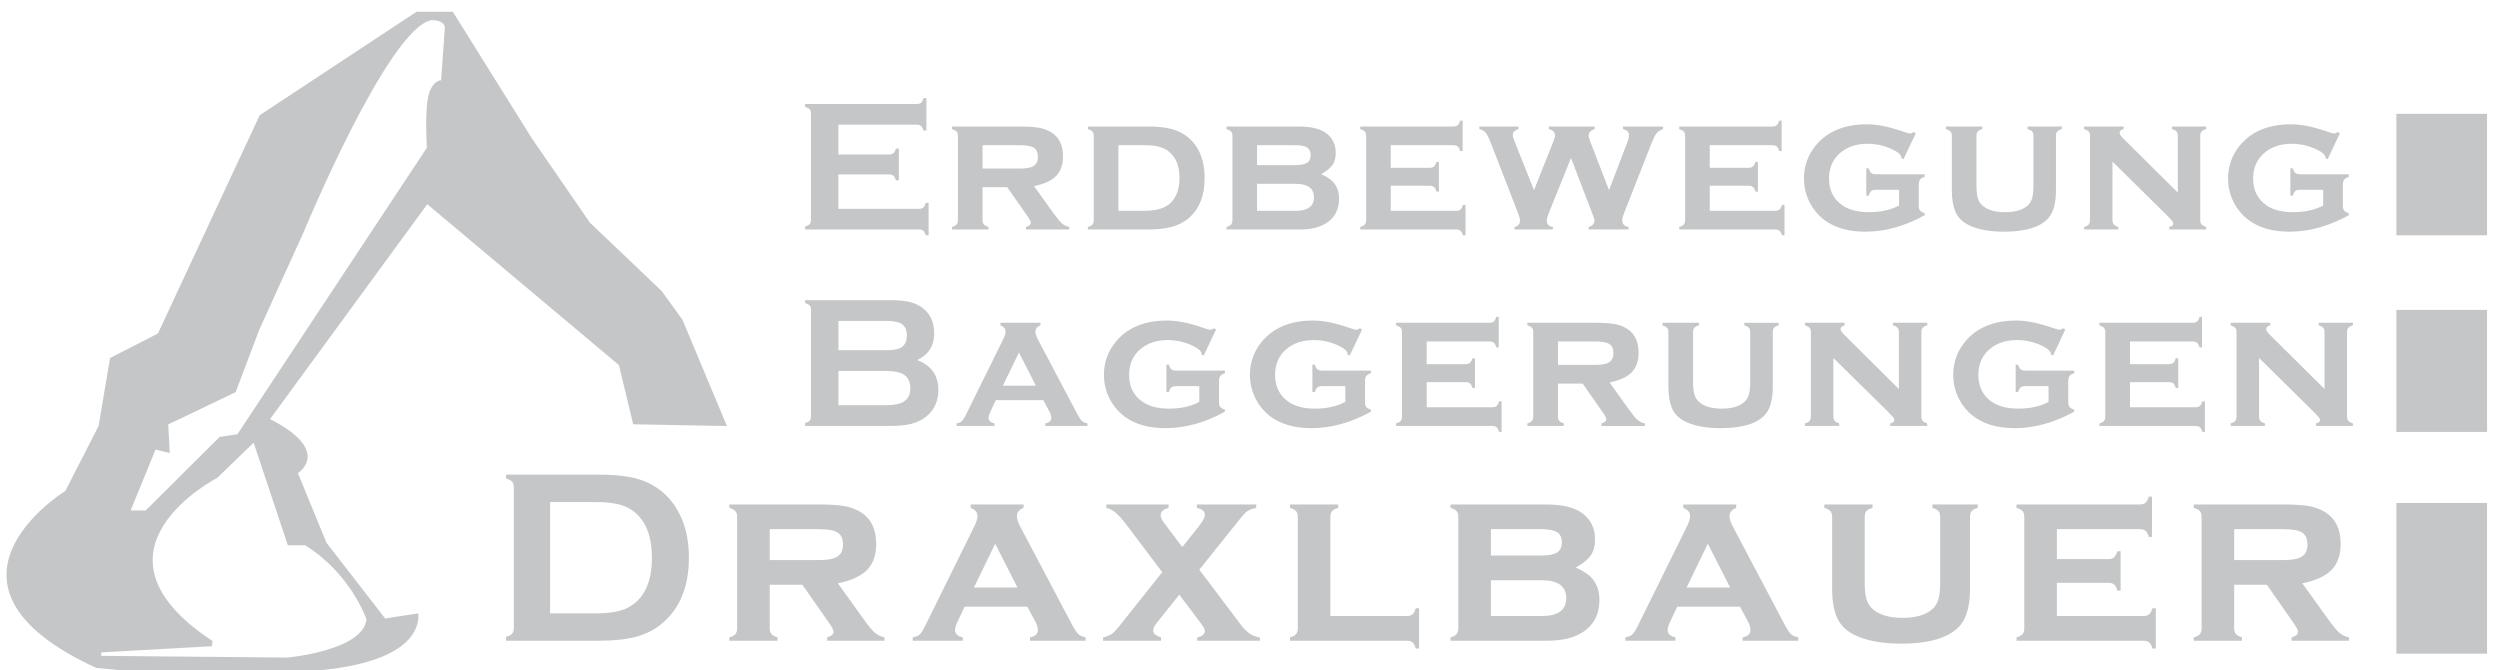 <?xml version="1.0" encoding="utf-8"?>
<!-- Generator: Adobe Illustrator 14.0.0, SVG Export Plug-In . SVG Version: 6.00 Build 43363)  -->
<!DOCTYPE svg PUBLIC "-//W3C//DTD SVG 1.1//EN" "http://www.w3.org/Graphics/SVG/1.1/DTD/svg11.dtd">
<svg version="1.1" id="Ebene_1" xmlns="http://www.w3.org/2000/svg" xmlns:xlink="http://www.w3.org/1999/xlink" x="0px" y="0px"
	 width="451.5px" height="121px" viewBox="0 0 451.5 121" enable-background="new 0 0 451.5 121" xml:space="preserve">
<rect x="432.785" y="55.965" fill="#C5C6C7" width="16.375" height="22.041"/>
<rect x="432.785" y="20.556" fill="#C5C6C7" width="16.375" height="21.939"/>
<g>
	<path fill="#C5C6C7" d="M92.799,113.407V88.029c0-0.454-0.103-0.798-0.308-1.033s-0.571-0.425-1.099-0.571v-0.703h16.732
		c3.665,0,6.479,0.417,8.443,1.252c2.814,1.216,4.896,3.223,6.245,6.021c1.07,2.197,1.605,4.768,1.605,7.712
		c0,5.171-1.591,9.112-4.771,11.821c-1.334,1.143-2.896,1.96-4.684,2.45c-1.789,0.491-4.068,0.736-6.838,0.736H91.393v-0.703
		c0.527-0.146,0.894-0.337,1.099-0.571S92.799,113.862,92.799,113.407z M99.347,110.771h8.228c2.625,0,4.598-0.358,5.917-1.076
		c2.831-1.538,4.246-4.534,4.246-8.987c0-3.223-0.763-5.691-2.288-7.405c-0.851-0.952-1.877-1.629-3.08-2.032
		s-2.801-0.604-4.796-0.604h-8.228V110.771z"/>
	<path fill="#C5C6C7" d="M139.015,105.607v7.848c0,0.453,0.103,0.801,0.308,1.042s0.571,0.441,1.099,0.603v0.615h-8.701V115.1
		c0.513-0.132,0.875-0.322,1.088-0.571c0.212-0.249,0.318-0.601,0.318-1.055V93.347c0-0.454-0.103-0.798-0.308-1.033
		s-0.571-0.432-1.099-0.593v-0.615h16.128c2.095,0,3.691,0.106,4.79,0.318c1.099,0.213,2.08,0.597,2.944,1.154
		c1.772,1.157,2.659,3.047,2.659,5.669c0,1.992-0.546,3.548-1.637,4.669c-1.091,1.12-2.853,1.93-5.284,2.428l4.658,6.489
		c0.85,1.199,1.527,2.014,2.032,2.444c0.506,0.432,1.081,0.705,1.725,0.822v0.615h-10.349V115.1
		c0.763-0.205,1.145-0.533,1.145-0.986c0-0.321-0.235-0.811-0.705-1.469l-4.916-7.037H139.015z M139.015,101.147h8.877
		c1.348,0,2.344-0.146,2.988-0.439c0.908-0.396,1.362-1.179,1.362-2.351c0-1.04-0.318-1.765-0.956-2.175
		c-0.637-0.41-1.769-0.615-3.395-0.615h-8.877V101.147z"/>
	<path fill="#C5C6C7" d="M185.53,109.563h-11.317l-1.275,2.681c-0.308,0.645-0.461,1.15-0.461,1.516c0,0.703,0.469,1.15,1.406,1.341
		v0.615h-9.042V115.1c0.557-0.088,0.97-0.256,1.242-0.505c0.271-0.249,0.589-0.74,0.956-1.473l8.987-18.193
		c0.337-0.688,0.505-1.289,0.505-1.802c0-0.601-0.41-1.069-1.23-1.406v-0.615h9.558v0.615c-0.806,0.322-1.208,0.82-1.208,1.494
		c0,0.483,0.183,1.077,0.549,1.78l9.316,17.644c0.513,0.959,0.916,1.579,1.208,1.862s0.74,0.482,1.34,0.599v0.615h-10.053V115.1
		c0.951-0.16,1.427-0.605,1.427-1.335c0-0.452-0.184-1.014-0.549-1.686L185.53,109.563z M183.758,106.113l-4.03-7.916l-3.836,7.916
		H183.758z"/>
	<path fill="#C5C6C7" d="M216.599,102.881l7.335,9.735c0.63,0.836,1.216,1.439,1.758,1.813c0.542,0.373,1.157,0.604,1.846,0.692
		v0.593h-11.328v-0.593c0.923-0.205,1.385-0.594,1.385-1.165c0-0.293-0.242-0.762-0.726-1.406l-3.89-5.148l-4.123,5.148
		c-0.396,0.513-0.593,0.96-0.593,1.341c0,0.527,0.476,0.938,1.428,1.23v0.593h-10.476v-0.593c0.703-0.161,1.252-0.393,1.648-0.692
		c0.396-0.301,0.945-0.904,1.648-1.813l7.396-9.281l-6.517-8.626c-1.354-1.816-2.548-2.813-3.582-2.988v-0.615h11.231v0.615
		c-0.951,0.264-1.427,0.703-1.427,1.318c0,0.366,0.227,0.857,0.68,1.472l3.229,4.287l3.189-4.001c0.6-0.82,0.9-1.414,0.9-1.78
		c0-0.659-0.484-1.091-1.45-1.296v-0.615h10.717v0.615c-0.791,0.161-1.374,0.392-1.747,0.692s-1.036,1.065-1.988,2.296
		L216.599,102.881z"/>
	<path fill="#C5C6C7" d="M240.268,111.255h13.776c0.469,0,0.82-0.102,1.055-0.304c0.234-0.201,0.433-0.569,0.593-1.103h0.594v7.272
		h-0.594c-0.146-0.527-0.34-0.894-0.582-1.099s-0.597-0.308-1.065-0.308h-21.071V115.1c0.512-0.132,0.875-0.322,1.088-0.571
		c0.211-0.249,0.318-0.601,0.318-1.055V93.347c0-0.454-0.104-0.798-0.309-1.033s-0.57-0.432-1.098-0.593v-0.615h8.701v0.615
		c-0.527,0.146-0.895,0.341-1.1,0.582c-0.205,0.242-0.307,0.59-0.307,1.044V111.255z"/>
	<path fill="#C5C6C7" d="M284.572,102.487c1.215,0.557,2.109,1.113,2.68,1.67c1.07,1.055,1.605,2.476,1.605,4.263
		c0,2.402-0.91,4.256-2.725,5.56c-1.613,1.157-3.832,1.735-6.658,1.735h-17.512V115.1c0.512-0.132,0.875-0.322,1.086-0.571
		c0.213-0.249,0.32-0.601,0.32-1.055V93.347c0-0.454-0.104-0.798-0.309-1.033s-0.57-0.432-1.098-0.593v-0.615h17.227
		c3.016,0,5.229,0.542,6.635,1.626c1.494,1.143,2.242,2.71,2.242,4.702c0,1.172-0.262,2.131-0.781,2.878
		S285.861,101.784,284.572,102.487z M269.258,100.334h8.941c1.406,0,2.402-0.179,2.988-0.538s0.879-0.978,0.879-1.857
		c0-0.864-0.289-1.476-0.867-1.834s-1.578-0.539-3-0.539h-8.941V100.334z M269.258,111.255h9.162c2.959,0,4.438-1.077,4.438-3.23
		s-1.479-3.23-4.438-3.23h-9.162V111.255z"/>
	<path fill="#C5C6C7" d="M314.234,109.563h-11.318l-1.275,2.681c-0.307,0.645-0.461,1.15-0.461,1.516
		c0,0.703,0.469,1.15,1.406,1.341v0.615h-9.041V115.1c0.557-0.088,0.971-0.256,1.242-0.505c0.27-0.249,0.588-0.74,0.955-1.473
		l8.986-18.193c0.338-0.688,0.506-1.289,0.506-1.802c0-0.601-0.41-1.069-1.23-1.406v-0.615h9.559v0.615
		c-0.807,0.322-1.209,0.82-1.209,1.494c0,0.483,0.184,1.077,0.549,1.78l9.316,17.644c0.514,0.959,0.916,1.579,1.209,1.862
		s0.74,0.482,1.34,0.599v0.615h-10.053V115.1c0.951-0.16,1.428-0.605,1.428-1.335c0-0.452-0.184-1.014-0.549-1.686L314.234,109.563z
		 M312.463,106.113l-4.031-7.916l-3.836,7.916H312.463z"/>
	<path fill="#C5C6C7" d="M355.779,93.347v13.03c0,2.974-0.588,5.156-1.758,6.548c-1.891,2.212-5.449,3.317-10.68,3.317
		c-3.502,0-6.328-0.534-8.48-1.604c-1.555-0.775-2.615-1.882-3.188-3.317c-0.527-1.318-0.791-2.966-0.791-4.943v-13.03
		c0-0.454-0.102-0.798-0.307-1.033s-0.572-0.432-1.1-0.593v-0.615h8.701v0.615c-0.533,0.146-0.9,0.341-1.104,0.582
		c-0.201,0.242-0.303,0.59-0.303,1.044v11.843c0,1.377,0.121,2.432,0.363,3.165s0.662,1.333,1.264,1.801
		c1.201,0.953,2.936,1.429,5.207,1.429c2.27,0,4.006-0.476,5.207-1.429c0.586-0.468,0.996-1.068,1.23-1.801s0.352-1.787,0.352-3.165
		V93.347c0-0.454-0.098-0.798-0.297-1.033c-0.197-0.234-0.566-0.432-1.109-0.593v-0.615h8.197v0.615
		c-0.527,0.146-0.895,0.341-1.1,0.582C355.881,92.545,355.779,92.893,355.779,93.347z"/>
	<path fill="#C5C6C7" d="M371.475,105.256v5.999h15.623c0.453,0,0.801-0.102,1.043-0.304c0.242-0.201,0.436-0.569,0.582-1.103h0.615
		v7.272h-0.615c-0.131-0.513-0.322-0.875-0.57-1.088c-0.25-0.212-0.602-0.318-1.055-0.318H364.18V115.1
		c0.512-0.132,0.875-0.322,1.088-0.571c0.211-0.249,0.318-0.601,0.318-1.055V93.347c0-0.454-0.104-0.798-0.309-1.033
		s-0.57-0.432-1.098-0.593v-0.615h22.236c0.469,0,0.824-0.103,1.064-0.308c0.242-0.205,0.436-0.571,0.584-1.099h0.592v7.273h-0.592
		c-0.148-0.534-0.342-0.901-0.584-1.104c-0.24-0.202-0.596-0.303-1.064-0.303h-14.941v5.405h9.271c0.455,0,0.803-0.103,1.045-0.308
		c0.24-0.205,0.441-0.571,0.604-1.099h0.594v7.097h-0.594c-0.146-0.52-0.34-0.883-0.582-1.092c-0.242-0.21-0.598-0.314-1.066-0.314
		H371.475z"/>
	<path fill="#C5C6C7" d="M403.496,105.607v7.848c0,0.453,0.104,0.801,0.309,1.042s0.57,0.441,1.098,0.603v0.615h-8.701V115.1
		c0.514-0.132,0.875-0.322,1.088-0.571s0.318-0.601,0.318-1.055V93.347c0-0.454-0.102-0.798-0.307-1.033s-0.572-0.432-1.1-0.593
		v-0.615h16.129c2.094,0,3.691,0.106,4.789,0.318c1.1,0.213,2.08,0.597,2.945,1.154c1.771,1.157,2.658,3.047,2.658,5.669
		c0,1.992-0.545,3.548-1.637,4.669c-1.092,1.12-2.854,1.93-5.285,2.428l4.658,6.489c0.85,1.199,1.527,2.014,2.033,2.444
		c0.506,0.432,1.08,0.705,1.725,0.822v0.615h-10.35V115.1c0.764-0.205,1.145-0.533,1.145-0.986c0-0.321-0.234-0.811-0.705-1.469
		l-4.916-7.037H403.496z M403.496,101.147h8.877c1.348,0,2.344-0.146,2.988-0.439c0.908-0.396,1.363-1.179,1.363-2.351
		c0-1.04-0.318-1.765-0.957-2.175c-0.637-0.41-1.768-0.615-3.395-0.615h-8.877V101.147z"/>
</g>
<g>
	<path fill="#C5C6C7" d="M165.637,65.03c2.551,0.965,3.827,2.751,3.827,5.358c0,2.075-0.743,3.7-2.229,4.875
		c-0.755,0.588-1.628,1.013-2.621,1.273c-0.993,0.261-2.221,0.391-3.686,0.391h-15.525v-0.533c0.399-0.11,0.676-0.255,0.832-0.433
		c0.155-0.177,0.233-0.438,0.233-0.782V55.961c0-0.344-0.078-0.604-0.233-0.782c-0.156-0.177-0.433-0.321-0.832-0.433v-0.532h15.375
		c1.475,0,2.663,0.111,3.561,0.333c0.898,0.222,1.686,0.599,2.363,1.132c1.342,1.054,2.014,2.574,2.014,4.559
		C168.715,62.457,167.689,64.054,165.637,65.03z M151.426,63.25h8.703c1.32,0,2.241-0.194,2.762-0.582
		c0.588-0.444,0.882-1.132,0.882-2.063c0-0.954-0.277-1.633-0.832-2.039c-0.555-0.405-1.492-0.607-2.812-0.607h-8.703V63.25z
		 M151.426,73.184h8.42c1.564,0,2.69-0.216,3.378-0.649c0.788-0.499,1.181-1.314,1.181-2.446c0-1.121-0.394-1.936-1.181-2.446
		c-0.677-0.433-1.803-0.649-3.378-0.649h-8.42V73.184z"/>
	<path fill="#C5C6C7" d="M188.42,72.269h-8.571l-0.965,2.03c-0.233,0.488-0.35,0.871-0.35,1.148c0,0.533,0.355,0.871,1.065,1.015
		v0.466h-6.848v-0.466c0.422-0.067,0.735-0.194,0.94-0.383c0.205-0.188,0.446-0.56,0.724-1.115l6.806-13.778
		c0.255-0.521,0.383-0.976,0.383-1.365c0-0.455-0.311-0.81-0.932-1.065v-0.466h7.238v0.466c-0.61,0.244-0.915,0.622-0.915,1.132
		c0,0.366,0.138,0.815,0.416,1.348l7.055,13.362c0.388,0.726,0.693,1.196,0.915,1.41c0.222,0.214,0.56,0.366,1.015,0.454v0.466
		h-7.613v-0.466c0.72-0.122,1.081-0.458,1.081-1.011c0-0.342-0.139-0.768-0.416-1.276L188.42,72.269z M187.078,69.656l-3.052-5.995
		l-2.905,5.995H187.078z"/>
	<path fill="#C5C6C7" d="M216.592,69.739h-4.243c-0.354,0-0.624,0.078-0.808,0.233c-0.183,0.156-0.33,0.433-0.44,0.832h-0.449
		v-4.942h0.449c0.11,0.395,0.258,0.671,0.44,0.828c0.184,0.158,0.453,0.237,0.808,0.237h8.869v0.482
		c-0.389,0.111-0.663,0.272-0.823,0.482c-0.162,0.211-0.242,0.511-0.242,0.899v3.927c0,0.344,0.08,0.61,0.242,0.799
		c0.16,0.188,0.435,0.338,0.823,0.449v0.383c-3.595,1.986-7.178,2.979-10.749,2.979c-3.084,0-5.58-0.727-7.488-2.18
		c-1.032-0.799-1.864-1.786-2.496-2.962c-0.743-1.398-1.115-2.89-1.115-4.476c0-2.197,0.676-4.149,2.03-5.857
		c2.108-2.64,5.226-3.96,9.352-3.96c1.808,0,3.872,0.399,6.19,1.198c0.92,0.311,1.459,0.466,1.613,0.466
		c0.189,0,0.41-0.089,0.666-0.266l0.399,0.216l-2.222,4.692l-0.398-0.2c0-0.044,0-0.078,0-0.1c0-0.411-0.41-0.832-1.23-1.265
		c-1.52-0.81-3.149-1.215-4.89-1.215c-2.007,0-3.653,0.549-4.938,1.647c-1.354,1.154-2.029,2.707-2.029,4.659
		c0,1.83,0.615,3.294,1.848,4.393c1.264,1.121,3.039,1.681,5.324,1.681c2.174,0,4.01-0.405,5.508-1.214V69.739z"/>
	<path fill="#C5C6C7" d="M242.959,69.739h-4.243c-0.354,0-0.624,0.078-0.808,0.233c-0.183,0.156-0.33,0.433-0.44,0.832h-0.449
		v-4.942h0.449c0.11,0.395,0.258,0.671,0.44,0.828c0.184,0.158,0.453,0.237,0.808,0.237h8.869v0.482
		c-0.389,0.111-0.663,0.272-0.823,0.482c-0.162,0.211-0.242,0.511-0.242,0.899v3.927c0,0.344,0.08,0.61,0.242,0.799
		c0.16,0.188,0.435,0.338,0.823,0.449v0.383c-3.595,1.986-7.178,2.979-10.749,2.979c-3.084,0-5.58-0.727-7.488-2.18
		c-1.031-0.799-1.863-1.786-2.496-2.962c-0.743-1.398-1.115-2.89-1.115-4.476c0-2.197,0.677-4.149,2.03-5.857
		c2.108-2.64,5.226-3.96,9.352-3.96c1.808,0,3.872,0.399,6.19,1.198c0.92,0.311,1.459,0.466,1.613,0.466
		c0.189,0,0.41-0.089,0.666-0.266l0.399,0.216l-2.222,4.692l-0.398-0.2c0-0.044,0-0.078,0-0.1c0-0.411-0.41-0.832-1.23-1.265
		c-1.52-0.81-3.149-1.215-4.89-1.215c-2.007,0-3.653,0.549-4.938,1.647c-1.354,1.154-2.029,2.707-2.029,4.659
		c0,1.83,0.615,3.294,1.848,4.393c1.264,1.121,3.039,1.681,5.324,1.681c2.174,0,4.01-0.405,5.508-1.214V69.739z"/>
	<path fill="#C5C6C7" d="M257.662,69.007v4.542h11.83c0.344,0,0.607-0.076,0.791-0.229c0.184-0.153,0.33-0.431,0.441-0.835h0.465
		v5.508h-0.465c-0.1-0.388-0.244-0.663-0.434-0.824c-0.188-0.161-0.455-0.241-0.799-0.241h-17.354v-0.466
		c0.388-0.1,0.663-0.244,0.823-0.433c0.161-0.188,0.242-0.455,0.242-0.799V59.988c0-0.344-0.078-0.604-0.233-0.782
		c-0.155-0.177-0.433-0.327-0.832-0.449v-0.466h16.839c0.355,0,0.625-0.078,0.807-0.233c0.184-0.155,0.33-0.433,0.441-0.832h0.449
		v5.508h-0.449c-0.111-0.404-0.258-0.683-0.441-0.835c-0.182-0.153-0.451-0.229-0.807-0.229h-11.314v4.093h7.021
		c0.344,0,0.607-0.077,0.791-0.233c0.184-0.155,0.336-0.433,0.457-0.832h0.449v5.375h-0.449c-0.111-0.393-0.258-0.669-0.441-0.828
		c-0.182-0.158-0.451-0.237-0.807-0.237H257.662z"/>
	<path fill="#C5C6C7" d="M281.367,69.273v5.943c0,0.343,0.078,0.606,0.232,0.789c0.156,0.183,0.434,0.335,0.832,0.457v0.466h-6.588
		v-0.466c0.387-0.1,0.662-0.244,0.822-0.433c0.162-0.188,0.242-0.455,0.242-0.799V59.988c0-0.344-0.078-0.604-0.232-0.782
		c-0.156-0.177-0.434-0.327-0.832-0.449v-0.466h12.213c1.586,0,2.795,0.081,3.627,0.241c0.832,0.161,1.576,0.452,2.23,0.874
		c1.342,0.876,2.014,2.308,2.014,4.293c0,1.509-0.414,2.687-1.24,3.536s-2.16,1.462-4.002,1.839l3.527,4.915
		c0.645,0.908,1.156,1.524,1.539,1.851s0.818,0.534,1.307,0.623v0.466h-7.838v-0.466c0.578-0.155,0.867-0.404,0.867-0.747
		c0-0.243-0.178-0.614-0.533-1.112l-3.723-5.329H281.367z M281.367,65.896h6.723c1.021,0,1.775-0.111,2.264-0.333
		c0.688-0.299,1.031-0.893,1.031-1.78c0-0.788-0.242-1.336-0.725-1.647c-0.482-0.311-1.338-0.466-2.57-0.466h-6.723V65.896z"/>
	<path fill="#C5C6C7" d="M320.164,59.988v9.868c0,2.252-0.443,3.905-1.33,4.958c-1.432,1.675-4.127,2.513-8.088,2.513
		c-2.65,0-4.793-0.405-6.422-1.215c-1.178-0.588-1.98-1.425-2.414-2.513c-0.398-0.998-0.6-2.246-0.6-3.744v-9.868
		c0-0.344-0.076-0.604-0.232-0.782c-0.154-0.177-0.432-0.327-0.832-0.449v-0.466h6.59v0.466c-0.404,0.111-0.684,0.258-0.836,0.441
		s-0.229,0.447-0.229,0.791v8.969c0,1.043,0.092,1.842,0.273,2.396c0.184,0.555,0.502,1.009,0.957,1.364
		c0.91,0.721,2.225,1.082,3.943,1.082c1.721,0,3.035-0.36,3.945-1.082c0.443-0.355,0.754-0.81,0.932-1.364
		c0.176-0.555,0.266-1.354,0.266-2.396v-8.969c0-0.344-0.074-0.604-0.225-0.782c-0.15-0.177-0.43-0.327-0.84-0.449v-0.466h6.205
		v0.466c-0.398,0.111-0.676,0.258-0.83,0.441C320.242,59.381,320.164,59.645,320.164,59.988z"/>
	<path fill="#C5C6C7" d="M331.107,64.647v10.568c0,0.343,0.08,0.609,0.24,0.797c0.162,0.188,0.436,0.338,0.824,0.449v0.466h-6.189
		v-0.466c0.387-0.1,0.662-0.244,0.822-0.433c0.162-0.188,0.242-0.455,0.242-0.799V59.988c0-0.344-0.078-0.604-0.232-0.782
		c-0.156-0.177-0.434-0.327-0.832-0.449v-0.466h7.156v0.466c-0.488,0.123-0.732,0.339-0.732,0.649c0,0.267,0.178,0.577,0.533,0.932
		l9.998,9.917V59.988c0-0.344-0.078-0.607-0.232-0.791c-0.156-0.183-0.434-0.33-0.832-0.441v-0.466h6.189v0.466
		c-0.398,0.111-0.676,0.258-0.832,0.44c-0.154,0.183-0.232,0.446-0.232,0.79v15.228c0,0.344,0.078,0.606,0.232,0.79
		c0.156,0.183,0.434,0.335,0.832,0.457v0.466h-6.674v-0.466c0.488-0.099,0.732-0.302,0.732-0.611c0-0.154-0.068-0.313-0.201-0.479
		s-0.438-0.49-0.914-0.974L331.107,64.647z"/>
	<path fill="#C5C6C7" d="M369.971,69.739h-4.244c-0.354,0-0.623,0.078-0.807,0.233c-0.182,0.156-0.33,0.433-0.439,0.832h-0.451
		v-4.942h0.451c0.109,0.395,0.258,0.671,0.439,0.828c0.184,0.158,0.453,0.237,0.807,0.237h8.869v0.482
		c-0.387,0.111-0.662,0.272-0.822,0.482c-0.162,0.211-0.242,0.511-0.242,0.899v3.927c0,0.344,0.08,0.61,0.242,0.799
		c0.16,0.188,0.436,0.338,0.822,0.449v0.383c-3.594,1.986-7.176,2.979-10.748,2.979c-3.084,0-5.58-0.727-7.488-2.18
		c-1.031-0.799-1.863-1.786-2.496-2.962c-0.744-1.398-1.115-2.89-1.115-4.476c0-2.197,0.678-4.149,2.031-5.857
		c2.107-2.64,5.225-3.96,9.352-3.96c1.807,0,3.871,0.399,6.189,1.198c0.92,0.311,1.459,0.466,1.613,0.466
		c0.189,0,0.41-0.089,0.666-0.266l0.4,0.216l-2.223,4.692l-0.398-0.2c0-0.044,0-0.078,0-0.1c0-0.411-0.41-0.832-1.23-1.265
		c-1.52-0.81-3.148-1.215-4.889-1.215c-2.008,0-3.654,0.549-4.939,1.647c-1.354,1.154-2.029,2.707-2.029,4.659
		c0,1.83,0.615,3.294,1.848,4.393c1.264,1.121,3.039,1.681,5.324,1.681c2.174,0,4.01-0.405,5.508-1.214V69.739z"/>
	<path fill="#C5C6C7" d="M384.674,69.007v4.542h11.832c0.344,0,0.607-0.076,0.789-0.229c0.184-0.153,0.33-0.431,0.441-0.835h0.467
		v5.508h-0.467c-0.1-0.388-0.244-0.663-0.432-0.824c-0.189-0.161-0.455-0.241-0.799-0.241H379.15v-0.466
		c0.387-0.1,0.662-0.244,0.822-0.433c0.162-0.188,0.242-0.455,0.242-0.799V59.988c0-0.344-0.078-0.604-0.232-0.782
		c-0.156-0.177-0.434-0.327-0.832-0.449v-0.466h16.84c0.354,0,0.623-0.078,0.807-0.233c0.182-0.155,0.33-0.433,0.441-0.832h0.449
		v5.508h-0.449c-0.111-0.404-0.26-0.683-0.441-0.835c-0.184-0.153-0.453-0.229-0.807-0.229h-11.316v4.093h7.021
		c0.344,0,0.607-0.077,0.791-0.233c0.184-0.155,0.336-0.433,0.457-0.832h0.449v5.375h-0.449c-0.109-0.393-0.258-0.669-0.439-0.828
		c-0.184-0.158-0.453-0.237-0.809-0.237H384.674z"/>
	<path fill="#C5C6C7" d="M407.98,64.647v10.568c0,0.343,0.08,0.609,0.24,0.797c0.162,0.188,0.436,0.338,0.824,0.449v0.466h-6.189
		v-0.466c0.387-0.1,0.662-0.244,0.822-0.433c0.162-0.188,0.242-0.455,0.242-0.799V59.988c0-0.344-0.078-0.604-0.232-0.782
		c-0.156-0.177-0.434-0.327-0.832-0.449v-0.466h7.156v0.466c-0.488,0.123-0.732,0.339-0.732,0.649c0,0.267,0.178,0.577,0.533,0.932
		l9.998,9.917V59.988c0-0.344-0.078-0.607-0.232-0.791c-0.156-0.183-0.434-0.33-0.832-0.441v-0.466h6.189v0.466
		c-0.398,0.111-0.676,0.258-0.832,0.44c-0.154,0.183-0.232,0.446-0.232,0.79v15.228c0,0.344,0.078,0.606,0.232,0.79
		c0.156,0.183,0.434,0.335,0.832,0.457v0.466h-6.674v-0.466c0.488-0.099,0.732-0.302,0.732-0.611c0-0.154-0.068-0.313-0.201-0.479
		s-0.438-0.49-0.914-0.974L407.98,64.647z"/>
</g>
<g>
	<path fill="#C5C6C7" d="M151.408,31.5v6.209h14.576c0.332,0,0.586-0.077,0.764-0.232c0.177-0.155,0.321-0.432,0.432-0.83h0.531
		v5.86h-0.531c-0.111-0.398-0.255-0.675-0.432-0.83c-0.177-0.155-0.432-0.232-0.764-0.232h-20.586v-0.531
		c0.398-0.11,0.675-0.254,0.83-0.432c0.155-0.177,0.232-0.437,0.232-0.78V20.527c0-0.343-0.078-0.603-0.232-0.78
		c-0.155-0.177-0.432-0.321-0.83-0.432v-0.531h20.188c0.332,0,0.586-0.079,0.764-0.237c0.177-0.158,0.321-0.433,0.432-0.826h0.531
		v5.86h-0.531c-0.111-0.394-0.255-0.669-0.432-0.827c-0.177-0.157-0.432-0.236-0.764-0.236h-14.178v5.379h9.197
		c0.332,0,0.586-0.077,0.764-0.232c0.177-0.155,0.321-0.432,0.432-0.83h0.531v5.728h-0.531c-0.111-0.387-0.255-0.661-0.432-0.822
		c-0.177-0.16-0.432-0.241-0.764-0.241H151.408z"/>
	<path fill="#C5C6C7" d="M177.449,33.808v5.93c0,0.342,0.077,0.605,0.232,0.787c0.155,0.182,0.432,0.333,0.83,0.455v0.465h-6.574
		V40.98c0.387-0.1,0.661-0.243,0.822-0.432c0.16-0.188,0.241-0.454,0.241-0.797V24.544c0-0.343-0.078-0.603-0.232-0.78
		c-0.155-0.177-0.432-0.326-0.83-0.448v-0.465h12.186c1.583,0,2.789,0.081,3.619,0.241c0.83,0.161,1.571,0.451,2.225,0.872
		c1.339,0.875,2.009,2.302,2.009,4.283c0,1.505-0.413,2.681-1.237,3.528c-0.825,0.847-2.156,1.458-3.993,1.834l3.52,4.903
		c0.642,0.905,1.154,1.521,1.536,1.847s0.816,0.533,1.303,0.621v0.465h-7.819V40.98c0.576-0.155,0.865-0.403,0.865-0.745
		c0-0.243-0.178-0.613-0.533-1.11l-3.714-5.317H177.449z M177.449,30.438h6.707c1.018,0,1.771-0.11,2.258-0.332
		c0.686-0.299,1.029-0.891,1.029-1.776c0-0.786-0.241-1.333-0.722-1.644c-0.481-0.31-1.336-0.465-2.565-0.465h-6.707V30.438z"/>
	<path fill="#C5C6C7" d="M197.53,39.751V24.544c0-0.343-0.078-0.603-0.232-0.78c-0.155-0.177-0.432-0.326-0.83-0.448v-0.465h10.907
		c2.269,0,4.057,0.282,5.362,0.847c1.837,0.797,3.159,2.114,3.968,3.951c0.564,1.284,0.847,2.784,0.847,4.499
		c0,3.177-0.946,5.584-2.839,7.222c-0.853,0.73-1.857,1.259-3.014,1.585c-1.156,0.327-2.598,0.49-4.324,0.49h-10.907V40.98
		c0.387-0.1,0.661-0.243,0.822-0.432C197.45,40.36,197.53,40.095,197.53,39.751z M201.979,38.075h4.748
		c2.181,0,3.763-0.498,4.748-1.494c1.029-1.04,1.544-2.518,1.544-4.433c0-1.915-0.515-3.392-1.544-4.433
		c-0.509-0.52-1.14-0.899-1.893-1.137c-0.753-0.238-1.704-0.357-2.855-0.357h-4.748V38.075z"/>
	<path fill="#C5C6C7" d="M238.596,31.451c0.918,0.421,1.594,0.841,2.025,1.262c0.808,0.797,1.212,1.871,1.212,3.221
		c0,1.815-0.687,3.215-2.059,4.2c-1.218,0.875-2.895,1.312-5.03,1.312h-13.231V40.98c0.388-0.1,0.661-0.243,0.821-0.432
		c0.16-0.188,0.241-0.454,0.241-0.797V24.544c0-0.343-0.077-0.603-0.232-0.78c-0.155-0.177-0.432-0.326-0.83-0.448v-0.465h13.016
		c2.28,0,3.951,0.41,5.014,1.229c1.129,0.863,1.693,2.048,1.693,3.553c0,0.886-0.196,1.61-0.589,2.175
		C240.253,30.372,239.569,30.919,238.596,31.451z M227.024,29.824h6.757c1.063,0,1.814-0.135,2.258-0.407
		c0.442-0.271,0.664-0.739,0.664-1.403c0-0.653-0.219-1.115-0.656-1.386c-0.438-0.271-1.192-0.407-2.266-0.407h-6.757V29.824z
		 M227.024,38.075h6.923c2.235,0,3.354-0.813,3.354-2.44s-1.118-2.44-3.354-2.44h-6.923V38.075z"/>
	<path fill="#C5C6C7" d="M251.172,33.542v4.532h11.805c0.342,0,0.605-0.076,0.789-0.229c0.182-0.152,0.328-0.43,0.439-0.833h0.465
		v5.495h-0.465c-0.1-0.388-0.244-0.662-0.432-0.822c-0.189-0.161-0.455-0.241-0.797-0.241H245.66V40.98
		c0.388-0.1,0.662-0.243,0.822-0.432c0.16-0.188,0.24-0.454,0.24-0.797V24.544c0-0.343-0.077-0.603-0.232-0.78
		c-0.154-0.177-0.432-0.326-0.83-0.448v-0.465h16.801c0.355,0,0.623-0.077,0.807-0.232c0.182-0.155,0.328-0.432,0.439-0.83h0.447
		v5.495h-0.447c-0.111-0.403-0.258-0.681-0.439-0.833c-0.184-0.153-0.451-0.229-0.807-0.229h-11.289v4.084h7.006
		c0.344,0,0.607-0.077,0.789-0.232c0.184-0.155,0.334-0.432,0.457-0.83h0.447v5.362h-0.447c-0.111-0.392-0.258-0.667-0.439-0.825
		c-0.184-0.158-0.451-0.237-0.807-0.237H251.172z"/>
	<path fill="#C5C6C7" d="M283.723,28.529l-4.072,10.11c-0.201,0.498-0.301,0.908-0.301,1.229c0,0.62,0.365,0.996,1.098,1.129v0.448
		h-6.93v-0.448c0.664-0.166,0.996-0.542,0.996-1.129c0-0.299-0.1-0.708-0.299-1.229l-4.918-12.684
		c-0.377-0.974-0.695-1.624-0.955-1.951c-0.26-0.326-0.65-0.556-1.172-0.689v-0.465h7.068v0.465
		c-0.686,0.222-1.029,0.57-1.029,1.046c0,0.232,0.111,0.631,0.332,1.195l3.5,8.782l3.473-8.716c0.211-0.52,0.316-0.918,0.316-1.195
		c0-0.553-0.371-0.924-1.113-1.112v-0.465h8.275v0.465c-0.719,0.232-1.078,0.62-1.078,1.162c0,0.244,0.094,0.604,0.281,1.079
		l3.393,8.782l3.391-8.865c0.143-0.387,0.215-0.725,0.215-1.013c0-0.31-0.076-0.548-0.232-0.714
		c-0.154-0.166-0.438-0.31-0.846-0.432v-0.465h7.242v0.465c-0.543,0.199-0.939,0.451-1.189,0.755
		c-0.248,0.305-0.561,0.933-0.938,1.884l-4.984,12.684c-0.178,0.454-0.266,0.853-0.266,1.195c0,0.642,0.375,1.029,1.129,1.162v0.448
		h-7.211v-0.448c0.707-0.199,1.063-0.603,1.063-1.212c0-0.155-0.123-0.537-0.365-1.146L283.723,28.529z"/>
	<path fill="#C5C6C7" d="M308.783,33.542v4.532h11.805c0.342,0,0.605-0.076,0.789-0.229c0.182-0.152,0.328-0.43,0.439-0.833h0.465
		v5.495h-0.465c-0.1-0.388-0.244-0.662-0.432-0.822c-0.189-0.161-0.455-0.241-0.797-0.241h-17.316V40.98
		c0.389-0.1,0.662-0.243,0.822-0.432c0.16-0.188,0.24-0.454,0.24-0.797V24.544c0-0.343-0.076-0.603-0.232-0.78
		c-0.154-0.177-0.432-0.326-0.83-0.448v-0.465h16.801c0.355,0,0.623-0.077,0.807-0.232c0.182-0.155,0.328-0.432,0.439-0.83h0.447
		v5.495h-0.447c-0.111-0.403-0.258-0.681-0.439-0.833c-0.184-0.153-0.451-0.229-0.807-0.229h-11.289v4.084h7.006
		c0.344,0,0.607-0.077,0.789-0.232c0.184-0.155,0.334-0.432,0.457-0.83h0.447v5.362h-0.447c-0.111-0.392-0.258-0.667-0.439-0.825
		c-0.184-0.158-0.451-0.237-0.807-0.237H308.783z"/>
	<path fill="#C5C6C7" d="M342.975,34.273h-4.232c-0.355,0-0.623,0.078-0.805,0.232c-0.184,0.155-0.33,0.432-0.441,0.83h-0.447
		v-4.931h0.447c0.111,0.394,0.258,0.669,0.441,0.827c0.182,0.157,0.449,0.236,0.805,0.236h8.848v0.481
		c-0.387,0.111-0.66,0.271-0.82,0.481c-0.162,0.21-0.242,0.509-0.242,0.896v3.918c0,0.343,0.08,0.609,0.242,0.797
		c0.16,0.188,0.434,0.338,0.82,0.448v0.382c-3.586,1.981-7.16,2.972-10.725,2.972c-3.076,0-5.566-0.725-7.471-2.175
		c-1.029-0.797-1.859-1.782-2.49-2.955c-0.74-1.395-1.111-2.883-1.111-4.466c0-2.191,0.674-4.139,2.025-5.844
		c2.102-2.634,5.213-3.951,9.33-3.951c1.803,0,3.861,0.398,6.176,1.195c0.918,0.31,1.455,0.465,1.609,0.465
		c0.189,0,0.41-0.088,0.664-0.266l0.398,0.216l-2.215,4.682l-0.398-0.199c0-0.044,0-0.077,0-0.1c0-0.409-0.41-0.83-1.229-1.262
		c-1.516-0.808-3.141-1.212-4.879-1.212c-2.002,0-3.645,0.548-4.926,1.644c-1.35,1.151-2.025,2.701-2.025,4.648
		c0,1.826,0.615,3.287,1.844,4.383c1.262,1.118,3.031,1.677,5.313,1.677c2.168,0,4-0.404,5.494-1.212V34.273z"/>
	<path fill="#C5C6C7" d="M371.307,24.544v9.845c0,2.247-0.441,3.896-1.328,4.947c-1.428,1.671-4.117,2.507-8.068,2.507
		c-2.645,0-4.781-0.404-6.408-1.212c-1.172-0.586-1.975-1.422-2.406-2.507c-0.398-0.996-0.598-2.241-0.598-3.735v-9.845
		c0-0.343-0.078-0.603-0.232-0.78c-0.156-0.177-0.432-0.326-0.83-0.448v-0.465h6.574v0.465c-0.404,0.111-0.682,0.257-0.834,0.44
		s-0.229,0.446-0.229,0.789v8.948c0,1.041,0.092,1.837,0.273,2.391c0.184,0.554,0.5,1.007,0.955,1.361
		c0.906,0.72,2.219,1.079,3.934,1.079c1.717,0,3.027-0.359,3.936-1.079c0.441-0.354,0.752-0.808,0.93-1.361
		c0.176-0.553,0.266-1.35,0.266-2.391v-8.948c0-0.343-0.074-0.603-0.225-0.78c-0.148-0.177-0.43-0.326-0.838-0.448v-0.465h6.191
		v0.465c-0.398,0.111-0.674,0.257-0.83,0.44C371.385,23.938,371.307,24.202,371.307,24.544z"/>
	<path fill="#C5C6C7" d="M381.51,29.193v10.544c0,0.342,0.08,0.608,0.242,0.796c0.16,0.188,0.434,0.337,0.82,0.447v0.465h-6.176
		V40.98c0.389-0.1,0.662-0.243,0.822-0.432c0.16-0.188,0.24-0.454,0.24-0.797V24.544c0-0.343-0.076-0.603-0.232-0.78
		c-0.154-0.177-0.432-0.326-0.83-0.448v-0.465h7.143v0.465c-0.488,0.122-0.732,0.338-0.732,0.647c0,0.266,0.178,0.576,0.533,0.93
		l9.975,9.895V24.544c0-0.343-0.078-0.606-0.232-0.789c-0.156-0.183-0.432-0.329-0.83-0.44v-0.465h6.176v0.465
		c-0.398,0.11-0.676,0.257-0.83,0.439c-0.156,0.183-0.232,0.445-0.232,0.788v15.193c0,0.343,0.076,0.605,0.232,0.788
		c0.154,0.183,0.432,0.334,0.83,0.456v0.465h-6.66V40.98c0.486-0.099,0.73-0.302,0.73-0.609c0-0.153-0.066-0.313-0.199-0.478
		s-0.438-0.489-0.914-0.972L381.51,29.193z"/>
	<path fill="#C5C6C7" d="M419.57,34.273h-4.232c-0.355,0-0.623,0.078-0.805,0.232c-0.184,0.155-0.33,0.432-0.441,0.83h-0.447v-4.931
		h0.447c0.111,0.394,0.258,0.669,0.441,0.827c0.182,0.157,0.449,0.236,0.805,0.236h8.848v0.481c-0.387,0.111-0.66,0.271-0.82,0.481
		c-0.162,0.21-0.242,0.509-0.242,0.896v3.918c0,0.343,0.08,0.609,0.242,0.797c0.16,0.188,0.434,0.338,0.82,0.448v0.382
		c-3.586,1.981-7.16,2.972-10.725,2.972c-3.076,0-5.566-0.725-7.471-2.175c-1.029-0.797-1.859-1.782-2.49-2.955
		c-0.74-1.395-1.111-2.883-1.111-4.466c0-2.191,0.674-4.139,2.025-5.844c2.102-2.634,5.213-3.951,9.33-3.951
		c1.803,0,3.861,0.398,6.176,1.195c0.918,0.31,1.455,0.465,1.609,0.465c0.189,0,0.41-0.088,0.664-0.266l0.398,0.216l-2.215,4.682
		l-0.398-0.199c0-0.044,0-0.077,0-0.1c0-0.409-0.41-0.83-1.229-1.262c-1.516-0.808-3.141-1.212-4.879-1.212
		c-2.002,0-3.645,0.548-4.926,1.644c-1.35,1.151-2.025,2.701-2.025,4.648c0,1.826,0.615,3.287,1.844,4.383
		c1.262,1.118,3.031,1.677,5.313,1.677c2.168,0,4-0.404,5.494-1.212V34.273z"/>
</g>
<rect x="432.785" y="90.837" fill="#C5C6C7" width="16.375" height="27.215"/>
<path fill="#C5C6C7" d="M49.961,76.326l-1.189-0.634l28.396-38.811l34.611,29.056l0.761,3.164l1.811,7.525l16.931,0.312
	l-8.037-19.198l-3.75-5.188l-12.966-12.35L96.027,24.947L81.775,2.117h-6.536L46.843,20.849L28.519,60.23l-8.644,4.429
	l-2.072,12.279l-6,11.727l-0.235,0.152c0,0-26.875,16.763,5.807,31.811l6.644,0.622h30.11c0,0,20.36-0.104,21.432-9.547v-0.934
	l-3.429,0.52l-2.572,0.414L58.951,98.003l-5.144-12.557c0,0,6.309-3.982-5.036-9.754 M75.239,2.117l-28.335,18.69L28.519,60.23
	l18.324-39.381c0,0-0.059,0.038,0.061-0.041 M80.311,5.438l-0.643,9.063c0,0-1.571-0.069-2.287,2.767
	c-0.714,2.836-0.286,9.409-0.286,9.409L42.877,78.425l-3.214,0.484L26.304,92.192H23.59l4.501-11l2.572,0.623l-0.019-0.349
	l-0.267-4.84l2-0.923l10.18-4.888l4.286-11.312l7.93-17.434c0,0,15.252-36.838,23.109-38.43C77.882,3.639,80.668,3.5,80.311,5.438z
	 M51.986,98.47h3.107c8.304,5.136,11.09,13.388,11.09,13.388c-0.589,5.654-14.306,6.899-14.306,6.899l-33.593-0.312v-0.622
	l19.958-1.115l0.161-0.927c-24.832-16.326,0.83-29.471,0.83-29.471l6.572-6.365L51.986,98.47z"/>
</svg>
